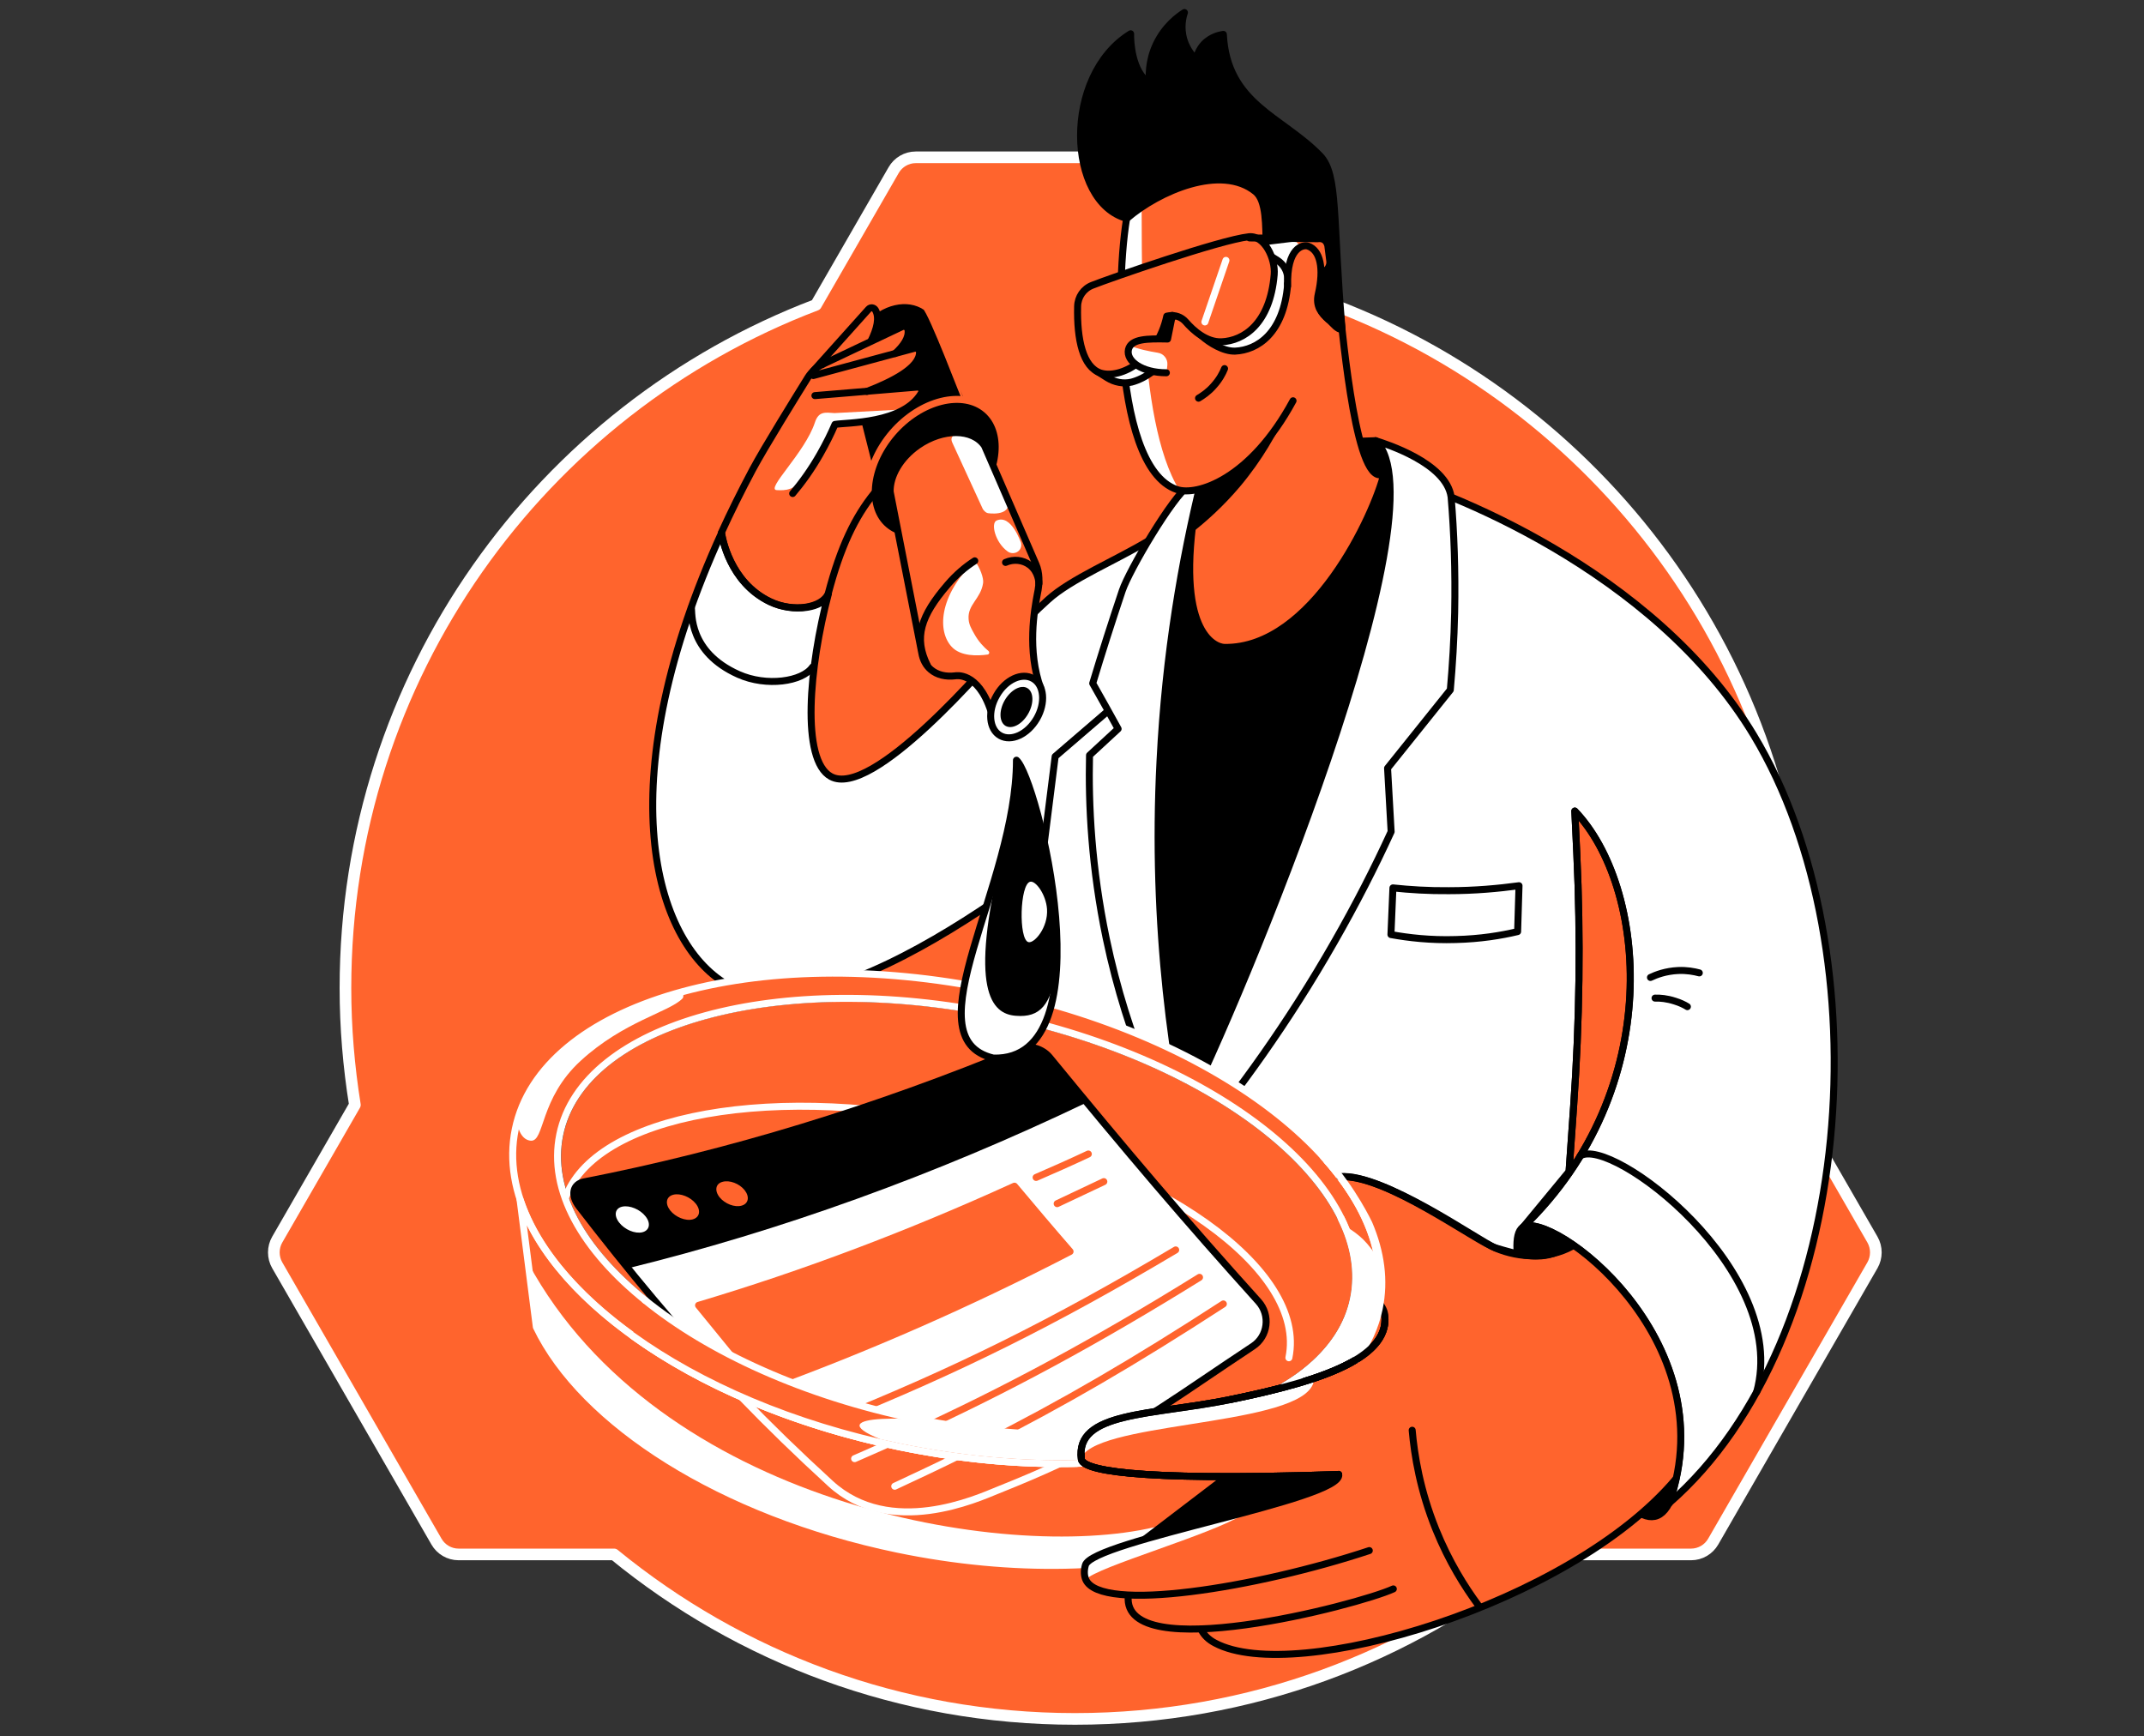 <svg width="368" height="298" viewBox="0 0 368 298" fill="none" xmlns="http://www.w3.org/2000/svg">
<rect x="0" y="0" width="368" height="298" fill="#333333" stroke="none"/>
<path d="M309.681 169.57C309.681 115.984 276.134 70.275 228.918 52.323L215.621 29.198C214.845 27.845 213.393 27 211.841 27H157.167C155.614 27 154.163 27.845 153.387 29.198L140.056 52.323C92.84 70.275 59.293 115.984 59.293 169.57C59.293 176.4 59.867 183.094 60.913 189.619L47.582 212.744C46.806 214.096 46.806 215.787 47.582 217.139L74.919 264.572C75.695 265.925 77.147 266.77 78.699 266.77H105.395C126.961 284.418 154.501 295 184.504 295C214.507 295 242.047 284.418 263.613 266.77H290.275C291.827 266.77 293.278 265.925 294.055 264.572L321.392 217.139C322.168 215.787 322.168 214.096 321.392 212.744L308.061 189.619C309.107 183.094 309.681 176.4 309.681 169.57Z" fill="#FF642D" stroke="white" stroke-width="2" stroke-miterlimit="10" stroke-linecap="round" stroke-linejoin="round"/>
<path d="M241.06 79.142L236.119 75.631L227.496 75.938C227.496 75.938 227.394 88.48 227.496 88.173C227.598 87.867 243.105 83.572 243.105 83.572L241.06 79.142Z" fill="black" stroke="black" stroke-width="1.2" stroke-miterlimit="10" stroke-linecap="round" stroke-linejoin="round"/>
<path d="M132.172 103.237C136.193 105.18 140.385 104.328 142.089 102.317C144.202 94.308 146.758 88.753 150.098 84.629L151.223 70.724L140.828 68.236C143.316 66.873 156.403 61.249 155.824 56.648C155.756 56.171 155.245 55.864 154.802 56.069L141.135 62.544C140.113 63.021 139.26 63.805 138.647 64.76C136.534 68.168 131.285 76.62 129.138 80.607C127.162 84.322 125.389 87.901 123.788 91.411C123.958 92.161 125.219 99.897 132.172 103.237Z" fill="#FF642D"/>
<path d="M158.891 52.661C155.858 50.616 151.121 51.502 147.781 55.387C145.463 58.114 144.543 61.42 145.122 63.976L149.485 81.289L165.775 68.679C165.741 68.679 159.913 53.342 158.891 52.661Z" fill="black" stroke="#FF642D" stroke-width="1.2" stroke-miterlimit="10" stroke-linecap="round" stroke-linejoin="round"/>
<path d="M173.682 109.133C169.217 114.416 149.655 137.148 142.6 133.263C137.454 130.434 138.885 114.416 142.191 101.908C141.509 104.362 136.227 105.214 132.171 103.271C125.218 99.931 123.957 92.161 123.855 91.445C104.872 133.058 111.586 160.494 124.196 168.605C142.77 180.533 187.383 142.124 189.564 140.215C194.812 122.323 197.198 105.316 202.412 87.424C198.936 88.923 201.117 90.388 197.232 92.74C191.609 96.148 183.804 99.352 179.885 102.93C177.533 105.043 175.454 107.156 173.682 109.133Z" fill="white" stroke="black" stroke-width="1.2" stroke-miterlimit="10" stroke-linecap="round" stroke-linejoin="round"/>
<path d="M301.01 126.174C283.867 97.682 247.707 83.947 237.551 81.289L205.276 86.469L181.112 129.821L174.466 182.646C211.819 207.73 249.172 232.848 286.491 257.966C318.63 229.985 323.367 163.288 301.01 126.174ZM261.373 210.661L269.314 201.05L270.303 139.193C282.64 152.041 286.116 186.838 261.373 210.661Z" fill="white"/>
<path d="M181.112 129.821L174.466 182.646C211.819 207.73 249.172 232.848 286.491 257.966C318.63 229.985 323.367 163.288 301.01 126.174C283.867 97.682 247.707 83.947 237.551 81.289L181.112 129.821ZM261.373 210.661L269.314 201.05L270.098 189.94C271.121 175.455 271.325 160.937 270.644 146.452L270.303 139.193C282.64 152.041 286.116 186.838 261.373 210.661Z" fill="white" stroke="black" stroke-width="1.2" stroke-miterlimit="10" stroke-linecap="round" stroke-linejoin="round"/>
<path d="M232.676 219.488C225.758 213.49 214.511 206.503 217.919 199.005C218.465 197.813 219.862 197.233 221.089 197.676C219.453 201.664 229.814 215.399 232.676 219.488Z" fill="white"/>
<path d="M199.072 97.614L205.275 86.469L237.55 81.289L238.811 81.63L244.128 89.468C244.128 89.468 228.859 143.998 228.007 145.43C227.155 146.861 207.15 190.281 207.15 190.281L203.264 191.167L199.072 186.157L192.393 146.963L199.072 97.614Z" fill="black"/>
<path d="M229.848 52.013C230.598 58.352 232.882 84.22 237.551 81.255C235.881 88.173 225.315 111.314 210.183 111.11C208.411 111.076 201.629 108.315 205.242 86.435C204.56 80.914 203.878 75.393 203.197 69.872L229.848 52.013Z" fill="#FF642D" stroke="black" stroke-width="1.2" stroke-miterlimit="10" stroke-linecap="round" stroke-linejoin="round"/>
<path d="M205.276 86.469C204.969 88.241 204.765 89.877 204.594 91.411C207.082 89.468 209.945 86.912 212.808 83.538C216.727 78.869 219.249 74.302 220.817 70.758C215.296 73.109 209.74 75.427 204.219 77.778C204.56 80.675 204.935 83.572 205.276 86.469Z" fill="black"/>
<path d="M153.166 74.302C148.292 79.994 147.644 87.424 151.7 90.9C155.756 94.376 163.015 92.604 167.889 86.912C172.762 81.221 173.41 73.791 169.354 70.315C165.299 66.838 158.039 68.645 153.166 74.302Z" fill="black" stroke="#FF642D" stroke-width="1.2" stroke-miterlimit="10" stroke-linecap="round" stroke-linejoin="round"/>
<path d="M178.045 101.976C178.488 99.999 178.42 98.227 177.806 96.83L168.979 76.483C166.934 73.518 161.856 73.484 157.596 76.415C154.495 78.562 152.722 81.698 152.79 84.39L158.209 112.03C158.414 113.223 158.925 114.211 159.777 114.927C160.868 115.847 162.333 116.188 163.969 115.984C163.969 115.984 167.82 115.166 170.07 121.982C172.592 120.482 176.102 119.698 178.658 118.199C176.238 111.655 177.568 104.532 178.045 101.976Z" fill="#FF642D"/>
<path d="M172.592 84.765L169.013 76.484C168.093 75.154 166.559 74.404 164.753 74.268C164.003 74.439 163.492 74.745 163.356 75.154C163.287 75.325 163.287 75.597 163.458 75.972L168.706 87.389C169.047 87.867 169.354 88.037 169.592 88.071C170.479 88.207 174.466 88.48 172.592 84.765Z" fill="white"/>
<path d="M171.058 89.332C170.035 89.775 170.785 93.081 172.966 94.649C173.955 95.365 175.557 94.649 175.25 93.149C175.216 93.149 173.614 88.207 171.058 89.332Z" fill="white"/>
<path d="M178.045 101.976C178.488 99.999 178.42 98.227 177.806 96.83L168.979 76.483C166.934 73.518 161.856 73.484 157.596 76.415C154.495 78.562 152.722 81.698 152.79 84.39L158.209 112.03C158.414 113.223 158.925 114.211 159.777 114.927C160.868 115.847 162.333 116.188 163.969 115.984C163.969 115.984 167.82 115.166 170.07 121.982C172.592 120.482 176.102 119.698 178.658 118.199C176.238 111.655 177.568 104.532 178.045 101.976Z" stroke="black" stroke-width="1.2" stroke-miterlimit="10" stroke-linecap="round" stroke-linejoin="round"/>
<path d="M139.873 67.895L157.459 66.43C158.004 66.395 158.413 66.975 158.141 67.452C155.039 72.769 145.292 72.496 143.315 72.837C142.634 74.439 141.782 76.143 140.759 77.949C139.226 80.641 137.59 82.891 136.056 84.697" fill="#FF642D"/>
<path d="M139.874 72.496C138.136 77.778 131.251 84.084 133.364 84.118C134.659 84.152 136.398 84.356 138.715 81.289C139.465 80.3 140.112 79.176 140.794 77.983C141.816 76.177 142.669 74.473 143.35 72.871C144.611 72.666 151.291 72.564 155.381 70.247L143.248 70.894C141.68 70.792 140.521 70.519 139.874 72.496Z" fill="white"/>
<path d="M139.601 64.453L156.914 59.784C157.391 59.647 157.835 60.022 157.835 60.499C157.732 65.134 143.929 68.747 141.271 69.735" fill="#FF642D"/>
<path d="M139.601 63.635L149.076 53.07C149.416 52.695 149.962 52.763 150.234 53.172C152.654 57.125 143.009 67.656 141.305 69.906" fill="#FF642D"/>
<path d="M192.632 101.363C190.825 106.748 189.121 112.064 187.554 117.279C189.019 119.869 190.485 122.459 191.916 125.083L187.008 129.616C186.804 138.17 187.349 148.94 189.871 161.039C193.552 178.625 200.096 192.325 205.48 201.63C201.288 183.567 197.642 159.233 199.107 130.57C200.027 112.166 202.856 96.012 206.128 82.652C205.48 82.788 204.697 82.891 204.083 83.3C201.254 85.208 193.825 97.852 192.632 101.363Z" fill="white" stroke="black" stroke-width="1.2" stroke-miterlimit="10" stroke-linecap="round" stroke-linejoin="round"/>
<path d="M236.119 75.631C248.184 87.117 212.978 171.809 203.265 191.064C203.674 193.075 204.083 195.052 204.457 197.063C212.535 187.35 221.055 175.626 228.996 161.721C232.745 155.177 235.983 148.838 238.777 142.737C238.573 139.091 238.368 135.444 238.164 131.831L248.933 118.403C249.308 114.211 249.581 109.781 249.683 105.078C249.82 97.955 249.581 91.343 249.07 85.276C248.252 79.448 237.823 76.177 236.119 75.631Z" fill="white" stroke="black" stroke-width="1.2" stroke-miterlimit="10" stroke-linecap="round" stroke-linejoin="round"/>
<path d="M261.373 210.661C286.15 186.804 282.64 152.042 270.302 139.193L270.643 146.452C271.325 160.903 271.12 175.387 270.098 189.838L269.314 201.084" stroke="black" stroke-width="1.2" stroke-miterlimit="10" stroke-linecap="round" stroke-linejoin="round"/>
<path d="M289.627 172.763C289.081 172.422 288.366 172.081 287.479 171.809C286.116 171.366 284.923 171.263 284.071 171.297" stroke="black" stroke-width="1.2" stroke-miterlimit="10" stroke-linecap="round" stroke-linejoin="round"/>
<path d="M286.491 257.966C279.095 272.485 255.273 214.785 261.339 210.661C266.042 207.526 296.409 229.713 286.491 257.966Z" fill="black" stroke="black" stroke-width="1.2" stroke-miterlimit="10" stroke-linecap="round" stroke-linejoin="round"/>
<path d="M271.223 198.392C276.403 194.882 307.247 217.989 301.521 238.88" stroke="black" stroke-width="1.2" stroke-miterlimit="10" stroke-linecap="round" stroke-linejoin="round"/>
<path d="M167.309 96.251C168.195 97.375 168.877 99.216 168.741 100.068C168.332 102.794 166.048 103.748 166.253 106.27C166.321 107.157 166.662 107.804 167.207 108.758C167.957 110.122 168.877 111.076 169.661 111.723C169.9 111.928 169.797 112.303 169.491 112.337C167.821 112.575 164.89 112.678 163.356 111.008C160.936 108.452 161.004 102.385 167.309 96.251Z" fill="white"/>
<path d="M209.434 62.919C209.638 62.987 210.013 63.09 210.354 63.362C210.661 63.601 210.865 63.839 210.967 64.01" stroke="black" stroke-width="1.2" stroke-miterlimit="10" stroke-linecap="round" stroke-linejoin="round"/>
<path d="M118.675 104.328C118.812 105.112 118.13 111.894 126.753 115.745C131.558 117.892 137.727 117.006 139.465 114.484" stroke="black" stroke-width="1.2" stroke-miterlimit="10" stroke-linecap="round" stroke-linejoin="round"/>
<path d="M193.994 34.7C191.575 42.538 190.279 80.028 202.003 84.015C205.446 85.174 214.613 82.311 221.941 68.781L228.007 59.477V50.002L219.862 29.928L208.411 27.134L194.983 33.03L193.994 34.7Z" fill="#FF642D"/>
<path d="M195.903 32.655L195.017 33.064L194.029 34.734C191.609 42.573 190.314 80.062 202.038 84.049C202.174 84.084 202.311 84.118 202.447 84.152C194.813 71.848 196.21 41.073 195.903 32.655Z" fill="white"/>
<path d="M193.994 34.7C191.575 42.539 190.279 80.028 202.003 84.015C205.446 85.174 214.613 82.311 221.941 68.781" stroke="black" stroke-width="1.2" stroke-miterlimit="10" stroke-linecap="round" stroke-linejoin="round"/>
<path d="M205.719 68.338C206.4 67.929 207.389 67.281 208.309 66.225C209.297 65.134 209.877 64.044 210.183 63.26" stroke="black" stroke-width="1.2" stroke-miterlimit="10" stroke-linecap="round" stroke-linejoin="round"/>
<path d="M230.359 56.546C229.507 56.546 228.894 55.626 228.042 54.842C226.815 53.751 225.793 52.15 226.099 50.514C226.917 46.049 226.542 43.254 224.429 42.539C223.611 42.266 221.976 43.084 220.817 48.741C214.853 50.002 219.283 35.995 215.5 32.894C209.604 28.088 198.868 32.791 193.415 37.495C183.089 34.7 182.339 13.024 194.063 5.799C194.029 7.026 194.233 12.343 197.301 14.285C197.198 13.127 197.096 10.536 198.425 7.673C199.925 4.47 202.311 2.766 203.299 2.152C203.06 2.834 202.549 4.674 203.231 6.89C203.776 8.628 204.799 9.718 205.31 10.23C205.412 9.718 205.685 8.594 206.639 7.571C207.934 6.208 209.536 5.969 209.979 5.901C210.592 17.898 220.067 19.977 226.611 26.759C229.712 30.031 228.724 37.563 230.359 56.546Z" fill="black" stroke="black" stroke-width="1.2" stroke-miterlimit="10" stroke-linecap="round" stroke-linejoin="round"/>
<path d="M212.262 44.004L214.137 42.436L226.201 40.971C227.088 40.834 227.701 41.243 227.94 42.13L228.28 44.788C228.383 45.64 227.871 46.424 227.088 46.696L221.021 48.707L212.262 44.004Z" fill="white"/>
<path d="M219.317 44.72L216.965 43.22L188.269 63.703L190.041 64.828C191.302 65.612 192.802 65.918 194.233 65.577C195.392 65.271 196.653 64.657 197.812 63.771C199.959 62.101 199.516 57.841 200.3 54.262L202.072 53.888C203.128 53.717 205.105 56.001 205.821 56.819C206.162 57.193 205.855 57.227 206.264 57.636C207.593 58.863 210.047 60.329 211.99 60.261C215.807 60.09 220.339 57.227 221.021 48.741V47.787C220.987 46.526 220.339 45.401 219.317 44.72Z" fill="white" stroke="black" stroke-width="1.2" stroke-miterlimit="10" stroke-linecap="round" stroke-linejoin="round"/>
<path d="M184.963 52.593C184.997 50.957 185.986 49.525 187.519 48.946C190.45 47.787 209.365 41.175 214.375 40.63C217.068 40.357 218.942 44.413 218.704 47.139C217.988 55.592 213.455 58.489 209.672 58.659C207.082 58.761 204.833 56.75 203.503 55.217C202.788 54.399 201.697 54.024 200.641 54.194L200.266 54.262C198.698 61.59 192.427 65.134 188.883 64.01C185.883 62.987 184.827 58.318 184.963 52.593Z" fill="#FF642D" stroke="black" stroke-width="1.2" stroke-miterlimit="10" stroke-linecap="round" stroke-linejoin="round"/>
<path d="M210.422 44.686L206.809 55.251" stroke="white" stroke-width="1.2" stroke-miterlimit="10" stroke-linecap="round" stroke-linejoin="round"/>
<path d="M227.939 42.13C227.701 41.278 227.087 40.868 226.201 40.971L222.418 41.414L227.121 46.628C227.871 46.322 228.348 45.572 228.246 44.754L227.939 42.13Z" fill="#FF642D"/>
<path d="M214.478 40.834L226.167 40.971C227.054 40.834 227.667 41.243 227.906 42.129L228.246 44.788C228.349 45.64 227.837 46.424 227.054 46.696L220.987 48.707" stroke="black" stroke-width="1.2" stroke-miterlimit="10" stroke-linecap="round" stroke-linejoin="round"/>
<path d="M201.22 54.126L200.402 58.182C196.96 58.114 194.131 58.114 193.688 59.988C193.245 61.999 196.073 63.975 200.197 63.975" fill="#FF642D"/>
<path d="M194.029 59.34C193.892 59.545 193.79 59.749 193.722 60.022C193.279 62.033 196.108 64.01 200.231 64.01L200.368 62.646C200.47 61.59 199.72 60.67 198.698 60.533C197.266 60.295 195.358 59.92 194.029 59.34Z" fill="white"/>
<path d="M228.008 54.842C226.781 53.751 225.793 52.524 226.27 50.48C227.292 46.049 226.611 42.947 224.498 42.232C223.68 41.959 221.021 42.607 221.021 48.878" fill="#FF642D"/>
<path d="M228.008 54.842C226.781 53.751 225.793 52.524 226.27 50.48C227.293 46.049 226.611 42.947 224.498 42.232C223.68 41.959 220.817 42.436 221.022 49.116" stroke="black" stroke-width="1.2" stroke-miterlimit="10" stroke-linecap="round" stroke-linejoin="round"/>
<path d="M201.22 54.126L200.402 58.182C196.96 58.114 194.131 58.114 193.688 59.988C193.245 61.999 196.073 63.975 200.197 63.975" stroke="black" stroke-width="1.2" stroke-miterlimit="10" stroke-linecap="round" stroke-linejoin="round"/>
<path d="M171.058 119.358C169.49 122.05 169.763 125.151 171.672 126.242C173.58 127.333 176.375 126.038 177.942 123.345C179.51 120.653 179.238 117.551 177.329 116.461C175.42 115.336 172.592 116.631 171.058 119.358Z" fill="white" stroke="black" stroke-width="1.2" stroke-miterlimit="10" stroke-linecap="round" stroke-linejoin="round"/>
<path d="M172.455 120.176C171.433 121.948 171.501 123.925 172.591 124.572C173.716 125.22 175.454 124.299 176.477 122.493C177.499 120.721 177.431 118.744 176.34 118.097C175.25 117.449 173.512 118.369 172.455 120.176Z" fill="black"/>
<path d="M139.601 63.635L149.076 53.07C149.416 52.695 149.962 52.763 150.234 53.172C151.018 54.467 150.541 56.444 149.451 58.625" stroke="black" stroke-width="1.2" stroke-miterlimit="10" stroke-linecap="round" stroke-linejoin="round"/>
<path d="M141.169 62.544L154.836 56.069C155.279 55.864 155.79 56.171 155.858 56.648C156.028 57.943 155.108 59.341 153.643 60.67L142.362 63.703" fill="#FF642D"/>
<path d="M153.643 60.67C155.108 59.341 156.028 57.943 155.858 56.648C155.79 56.171 155.279 55.864 154.836 56.069L141.169 62.544" stroke="black" stroke-width="1.2" stroke-miterlimit="10" stroke-linecap="round" stroke-linejoin="round"/>
<path d="M141.169 62.544C140.146 63.021 139.294 63.805 138.681 64.76C136.568 68.168 131.319 76.62 129.172 80.607C127.195 84.322 125.423 87.901 123.821 91.411C123.924 92.161 125.185 99.897 132.137 103.237C136.159 105.18 141.135 104.328 142.157 101.874C144.27 93.865 146.724 88.753 150.064 84.629" stroke="black" stroke-width="1.2" stroke-miterlimit="10" stroke-linecap="round" stroke-linejoin="round"/>
<path d="M139.873 67.895L157.459 66.43C158.004 66.395 158.413 66.975 158.141 67.452C155.039 72.769 145.292 72.496 143.315 72.837C142.634 74.439 141.782 76.143 140.759 77.949C139.226 80.641 137.59 82.891 136.056 84.697" stroke="black" stroke-width="1.2" stroke-miterlimit="10" stroke-linecap="round" stroke-linejoin="round"/>
<path d="M139.601 64.453L156.914 59.784C157.391 59.647 157.835 60.022 157.835 60.499C157.766 63.158 153.199 65.475 148.803 67.179" stroke="black" stroke-width="1.2" stroke-miterlimit="10" stroke-linecap="round" stroke-linejoin="round"/>
<path d="M94 209.094L92.296 196.313L98.295 181.76L115.506 173.785L135.477 169.048L163.253 170.616L190.893 177.841L210.081 187.452L222.555 196.313L232.711 209.094L235.063 222.044L230.666 231.417L94 209.094Z" fill="#FF642D" stroke="black" stroke-width="1.2" stroke-miterlimit="10" stroke-linecap="round" stroke-linejoin="round"/>
<path d="M170.241 187.452C210.252 195.734 239.051 220 234.586 241.641C230.121 263.283 194.029 274.121 154.018 265.839C123.788 259.568 99.965 244.197 92.058 227.702L89.264 205.856L170.241 187.452Z" fill="#FF642D"/>
<path d="M198.186 262.09C172.353 268.156 113.017 257.966 90.66 216.762L92.058 227.668C99.964 244.163 123.821 259.534 154.051 265.805C169.967 269.111 185.27 269.349 198.186 267.134C198.186 265.464 198.186 263.794 198.186 262.09Z" fill="white"/>
<path d="M232.333 222.866C236.297 203.696 209.012 181.849 171.391 174.07C133.769 166.29 100.058 175.525 96.094 194.695C92.129 213.865 119.414 235.712 157.036 243.491C194.657 251.271 228.369 242.037 232.333 222.866Z" stroke="black" stroke-width="1.2" stroke-miterlimit="10" stroke-linecap="round" stroke-linejoin="round"/>
<path d="M96.591 207.253C99.726 192.121 130.161 185.612 164.583 192.735C199.005 199.857 224.361 217.886 221.226 233.019" stroke="white" stroke-width="1.2" stroke-miterlimit="10" stroke-linecap="round" stroke-linejoin="round"/>
<path d="M170.547 169.9C129.683 161.448 92.91 172.15 88.445 193.791C83.98 215.433 113.461 239.835 154.358 248.287C195.256 256.739 231.995 246.038 236.46 224.396C240.924 202.754 211.41 178.352 170.547 169.9ZM232.336 222.862C228.383 242.05 194.642 251.286 157.051 243.482C119.459 235.677 92.126 213.865 96.079 194.711C100.033 175.558 133.773 166.322 171.365 174.092C209.024 181.863 236.289 203.709 232.336 222.862Z" fill="#FF642D"/>
<path d="M89.093 191.337C88.718 192.428 88.82 193.621 89.4 194.575C89.809 195.257 90.354 195.7 91.104 195.768C93.523 195.938 92.569 188.543 99.692 182.033C107.054 175.285 114.824 173.717 117.142 171.366C117.38 171.127 117.278 170.616 117.244 170.139C102.794 174.024 92.399 181.385 89.093 191.337Z" fill="white"/>
<path d="M127.264 239.767C132.035 244.708 136.806 249.343 142.532 254.592C152.825 264.032 167.854 257.114 171.16 255.785C175.42 254.081 178.522 252.752 181.76 251.252" stroke="white" stroke-width="1.2" stroke-miterlimit="10" stroke-linecap="round" stroke-linejoin="round"/>
<path d="M146.69 250.332C148.598 249.514 150.473 248.662 152.347 247.844" stroke="white" stroke-width="1.2" stroke-miterlimit="10" stroke-linecap="round" stroke-linejoin="round"/>
<path d="M153.575 255.069C157.29 253.331 160.868 251.661 164.31 249.957" stroke="white" stroke-width="1.2" stroke-miterlimit="10" stroke-linecap="round" stroke-linejoin="round"/>
<path d="M170.547 169.9C129.683 161.448 92.91 172.15 88.445 193.791C83.98 215.433 113.461 239.835 154.358 248.287C195.256 256.739 231.995 246.038 236.46 224.396C240.924 202.754 211.41 178.352 170.547 169.9ZM232.336 222.862C228.383 242.05 194.642 251.286 157.051 243.482C119.459 235.677 92.126 213.865 96.079 194.711C100.033 175.558 133.773 166.322 171.365 174.092C209.024 181.863 236.289 203.709 232.336 222.862Z" stroke="white" stroke-width="1.2" stroke-miterlimit="10" stroke-linecap="round" stroke-linejoin="round"/>
<path d="M236.426 224.396C238.198 215.807 234.62 206.81 227.156 198.528" stroke="white" stroke-width="1.2" stroke-miterlimit="10" stroke-linecap="round" stroke-linejoin="round"/>
<path d="M184.452 249.991C196.005 244.368 202.481 239.358 215.057 231.042C217.647 229.338 218.09 225.691 216.011 223.374C203.401 209.4 193.483 197.71 180.123 181.42C178.93 179.988 176.749 179.341 175.216 179.954C150.166 190.349 125.048 197.983 100.305 202.823C98.294 203.198 97.885 205.106 99.419 207.083C108.246 218.5 116.017 227.872 124.741 237.142" fill="white"/>
<path d="M184.452 249.991C196.005 244.368 202.481 239.358 215.057 231.042C217.647 229.338 218.09 225.691 216.011 223.374C203.401 209.4 193.483 197.71 180.123 181.42C178.93 179.988 176.749 179.341 175.216 179.954C150.166 190.349 125.048 197.983 100.305 202.823C98.294 203.198 97.885 205.106 99.419 207.083C108.246 218.5 116.017 227.872 124.741 237.142" stroke="black" stroke-width="1.2" stroke-miterlimit="10" stroke-linecap="round" stroke-linejoin="round"/>
<path d="M107.701 217.682C133.807 211.275 160.288 201.766 186.565 189.19C184.418 186.634 182.27 184.044 180.123 181.42C178.93 179.988 176.749 179.341 175.216 179.954C150.166 190.349 125.048 197.983 100.305 202.823C98.294 203.198 97.885 205.106 99.419 207.083C102.18 210.661 104.94 214.206 107.701 217.682Z" fill="black"/>
<path d="M110.802 208.753C111.757 209.946 111.484 211.173 110.257 211.479C108.996 211.786 107.224 211.036 106.27 209.809C105.315 208.582 105.554 207.355 106.815 207.083C108.076 206.81 109.882 207.56 110.802 208.753Z" fill="white"/>
<path d="M119.425 206.572C120.345 207.73 120.107 208.923 118.914 209.264C117.687 209.605 115.949 208.889 115.028 207.73C114.108 206.537 114.347 205.345 115.574 205.038C116.767 204.731 118.505 205.413 119.425 206.572Z" fill="#FF642D"/>
<path d="M127.808 204.254C128.695 205.379 128.49 206.572 127.297 206.912C126.104 207.253 124.434 206.606 123.514 205.481C122.594 204.322 122.833 203.129 124.025 202.823C125.218 202.482 126.922 203.129 127.808 204.254Z" fill="#FF642D"/>
<path d="M183.668 214.785C166.218 223.817 148.666 231.485 131.251 237.824C127.468 233.291 123.685 228.69 119.902 224.021C137.897 218.67 156.028 211.82 174.125 203.572C177.295 207.355 180.464 211.104 183.668 214.785Z" fill="#FF642D" stroke="#FF642D" stroke-width="1.2" stroke-miterlimit="10" stroke-linecap="round" stroke-linejoin="round"/>
<path d="M177.84 202.073C180.839 200.778 183.838 199.448 186.803 198.051" stroke="#FF642D" stroke-width="1.2" stroke-miterlimit="10" stroke-linecap="round" stroke-linejoin="round"/>
<path d="M181.453 206.571L189.462 202.788" stroke="#FF642D" stroke-width="1.2" stroke-miterlimit="10" stroke-linecap="round" stroke-linejoin="round"/>
<path d="M142.907 243.788C164.105 235.268 180.703 227.054 201.799 214.512" stroke="#FF642D" stroke-width="1.2" stroke-miterlimit="10" stroke-linecap="round" stroke-linejoin="round"/>
<path d="M155.892 246.242C172.898 238.472 188.269 230.156 205.889 219.216" stroke="#FF642D" stroke-width="1.2" stroke-miterlimit="10" stroke-linecap="round" stroke-linejoin="round"/>
<path d="M168.57 247.844C182.373 240.891 194.812 233.632 209.979 223.783" stroke="#FF642D" stroke-width="1.2" stroke-miterlimit="10" stroke-linecap="round" stroke-linejoin="round"/>
<path d="M154.325 248.287C120.959 241.402 95.16 223.851 89.264 205.89L92.058 227.736C99.965 244.231 123.822 259.602 154.052 265.873C194.063 274.155 230.121 263.317 234.62 241.675C235.37 238.028 235.165 234.314 234.143 230.633C224.532 247.98 191.098 255.887 154.325 248.287Z" stroke="white" stroke-width="1.2" stroke-miterlimit="10" stroke-linecap="round" stroke-linejoin="round"/>
<path d="M187.758 246.14C178.249 246.549 167.786 245.697 157.017 243.481C138.067 239.562 121.708 232.064 110.7 223.135L108.519 229.167C120.209 237.585 136.125 244.504 154.324 248.253C164.923 250.434 175.284 251.354 184.861 251.116C185.509 251.116 187.758 246.14 187.758 246.14Z" fill="#FF642D"/>
<path d="M236.46 223.817C236.971 221.363 237.039 218.909 236.698 216.421C235.88 214.887 234.96 213.694 233.972 212.706C233.12 211.888 232.166 211.172 231.109 210.559C232.677 214.512 233.154 218.466 232.336 222.317C228.689 239.869 199.959 250.161 166.457 244.538C157.937 243.107 139.908 242.425 151.086 246.992C152.177 247.23 153.268 247.469 154.358 247.707C195.222 256.16 231.995 245.458 236.46 223.817Z" fill="white"/>
<path d="M187.758 246.14C178.249 246.549 167.786 245.697 157.017 243.481C138.067 239.562 121.708 232.064 110.7 223.135M108.519 229.201C120.209 237.619 136.125 244.538 154.324 248.287C164.923 250.468 175.284 251.388 184.861 251.15" stroke="white" stroke-width="1.2" stroke-miterlimit="10" stroke-linecap="round" stroke-linejoin="round"/>
<path d="M190.212 268.19L223.271 242.97C223.271 242.97 236.596 243.038 236.562 243.959C236.528 244.879 239.153 262.874 239.153 262.874L190.212 268.19Z" fill="black"/>
<path d="M237.107 223.815C237.789 224.804 237.721 225.554 237.721 226.474C237.721 233.733 224.497 237.516 211.103 240.208C197.607 242.935 183.634 242.594 185.611 250.433C186.02 252.069 192.972 254.284 229.746 253.057L206.094 279.64C206.571 280.663 207.423 281.481 208.547 282.06C222.248 289.32 269.519 275.38 287.616 253.875C287.616 253.875 279.743 218.397 270.064 213.966C264.577 216.079 261.032 215.5 256.67 214.239C253.569 213.318 237.482 201.39 229.95 202.003C231.961 204.832 235.54 208.82 236.937 217.34C237.278 219.692 237.312 221.941 237.107 223.815Z" fill="#FF642D"/>
<path d="M229.78 253.024C230.734 257.284 187.417 265.191 186.292 268.633C186.02 269.622 186.088 270.44 186.36 271.087C188.882 276.847 210.217 273.166 229.337 268.633" fill="#FF642D"/>
<path d="M239.153 272.689C233.052 275.484 192.632 285.947 193.654 273.95C205.037 271.121 216.421 268.259 227.804 265.43" fill="#FF642D"/>
<path d="M242.39 245.458C242.765 249.786 243.753 255.785 246.446 262.465C248.695 268.02 251.422 272.348 253.739 275.484" stroke="black" stroke-width="1.2" stroke-miterlimit="10" stroke-linecap="round" stroke-linejoin="round"/>
<path d="M239.153 272.689C233.052 275.484 192.632 285.947 193.654 273.95" stroke="black" stroke-width="1.2" stroke-miterlimit="10" stroke-linecap="round" stroke-linejoin="round"/>
<path d="M236.971 223.953C237.653 224.941 237.721 225.555 237.721 226.475C237.721 233.734 224.498 237.517 211.104 240.21C197.608 242.936 184.827 242.425 185.611 250.434C185.781 252.104 192.972 254.285 229.746 253.058" stroke="black" stroke-width="1.2" stroke-miterlimit="10" stroke-linecap="round" stroke-linejoin="round"/>
<path d="M270.371 213.899L263.896 221.056L287.684 253.842C291.706 235.609 279.607 220.477 270.371 213.899Z" fill="#FF642D"/>
<path d="M206.127 279.573C206.604 280.596 207.456 281.414 208.581 281.993C222.281 289.252 269.552 275.313 287.649 253.808" stroke="black" stroke-width="1.2" stroke-miterlimit="10" stroke-linecap="round" stroke-linejoin="round"/>
<path d="M213.523 259.84C201.424 263.214 186.94 266.657 186.292 268.633C186.02 269.622 186.088 270.44 186.36 271.087C188.235 268.906 207.968 263.385 213.523 259.84Z" fill="white"/>
<path d="M225.554 236.529C221.226 237.994 216.182 239.153 211.104 240.176C198.289 242.766 185.066 242.595 185.475 249.241C185.679 249.309 185.918 249.343 186.122 249.412C191.473 243.754 225.554 244.572 225.554 236.529Z" fill="white"/>
<path d="M229.78 253.024C230.734 257.284 187.281 264.441 186.292 268.633C186.02 269.622 186.088 270.44 186.36 271.087C188.882 276.847 215.67 272.519 235.028 266.111" stroke="black" stroke-width="1.2" stroke-miterlimit="10" stroke-linecap="round" stroke-linejoin="round"/>
<path d="M237.312 224.771C237.584 225.35 237.721 225.93 237.721 226.475C237.721 229.474 235.471 231.894 231.859 233.871C226.746 236.665 218.942 238.608 211.103 240.21C197.607 242.936 184.486 242.254 185.61 250.434C185.849 252.104 192.972 254.285 229.746 253.058" stroke="black" stroke-width="1.2" stroke-miterlimit="10" stroke-linecap="round" stroke-linejoin="round"/>
<path d="M269.757 213.933C265.872 216.046 260.93 215.978 256.704 214.206C253.739 212.945 237.516 201.357 229.984 201.971" stroke="black" stroke-width="1.2" stroke-miterlimit="10" stroke-linecap="round" stroke-linejoin="round"/>
<path d="M231.859 233.87C226.747 236.665 218.942 238.608 211.104 240.21" stroke="black" stroke-width="1.2" stroke-miterlimit="10" stroke-linecap="round" stroke-linejoin="round"/>
<path d="M261.373 210.661C266.042 207.526 296.409 229.678 286.525 257.966" stroke="black" stroke-width="1.2" stroke-miterlimit="10" stroke-linecap="round" stroke-linejoin="round"/>
<path d="M174.466 130.468C178.01 133.501 190.177 182.135 170.512 181.59C156.096 178.182 174.466 151.973 174.466 130.468Z" fill="white" stroke="black" stroke-width="1.2" stroke-miterlimit="10" stroke-linecap="round" stroke-linejoin="round"/>
<path d="M172.012 146.316C166.219 169.968 170.172 174.024 174.364 174.331C178.556 174.671 180.362 172.456 181.351 166.356C182.237 151.973 176.681 132.377 174.466 130.468C174.466 135.614 173.444 141.033 172.012 146.316Z" fill="black"/>
<path d="M176.818 151.326C175.045 151.735 174.807 161.209 176.511 161.687C177.533 161.959 179.919 159.165 179.714 156.029C179.544 153.541 177.772 151.087 176.818 151.326Z" fill="white"/>
<path d="M238.744 160.391C238.846 157.733 238.982 155.041 239.084 152.382C241.981 152.689 245.185 152.894 248.695 152.859C253.16 152.859 257.182 152.485 260.726 152.007C260.658 154.632 260.556 157.256 260.487 159.88C257.625 160.562 254.046 161.141 249.888 161.243C245.526 161.38 241.743 160.937 238.744 160.391Z" stroke="black" stroke-width="1.2" stroke-miterlimit="10" stroke-linecap="round" stroke-linejoin="round"/>
<path d="M283.288 167.753C284.276 167.276 285.912 166.662 288.025 166.56C289.524 166.492 290.785 166.731 291.672 166.969" stroke="black" stroke-width="1.2" stroke-miterlimit="10" stroke-linecap="round" stroke-linejoin="round"/>
<path d="M172.592 96.523C173.989 95.91 175.591 96.08 176.75 96.966C178.249 98.125 178.317 99.931 178.317 100.17" stroke="black" stroke-width="1.2" stroke-miterlimit="10" stroke-linecap="round" stroke-linejoin="round"/>
<path d="M167.309 96.251C165.707 97.273 164.106 98.636 162.674 100.306C158.005 105.725 156.812 109.44 159.164 114.177" stroke="black" stroke-width="1.2" stroke-miterlimit="10" stroke-linecap="round" stroke-linejoin="round"/>
<path d="M230.189 209.094C232.472 213.695 233.256 218.364 232.336 222.896C231.416 227.429 228.792 231.383 224.872 234.723C223.577 235.847 222.112 236.87 220.51 237.824" stroke="white" stroke-width="1.2" stroke-miterlimit="10" stroke-linecap="round" stroke-linejoin="round"/>
<path d="M267.951 214.512C264.509 216.557 260.078 215.16 256.738 214.172C253.637 213.251 237.551 201.323 230.019 201.936" stroke="black" stroke-width="1.2" stroke-miterlimit="10" stroke-linecap="round" stroke-linejoin="round"/>
<path d="M232.779 233.325C234.722 230.667 236.085 227.736 236.732 224.566C237.721 219.761 237.039 214.853 234.96 209.98C234.96 209.98 232.234 204.186 227.735 199.21" stroke="white" stroke-width="1.2" stroke-miterlimit="10" stroke-linecap="round" stroke-linejoin="round"/>
<path d="M237.721 226.475C237.721 229.474 235.471 231.894 231.859 233.871C226.746 236.665 218.942 238.608 211.103 240.21C197.607 242.936 184.486 242.255 185.61 250.434C185.849 252.104 192.972 254.285 229.746 253.058" stroke="black" stroke-width="1.2" stroke-miterlimit="10" stroke-linecap="round" stroke-linejoin="round"/>
</svg>
